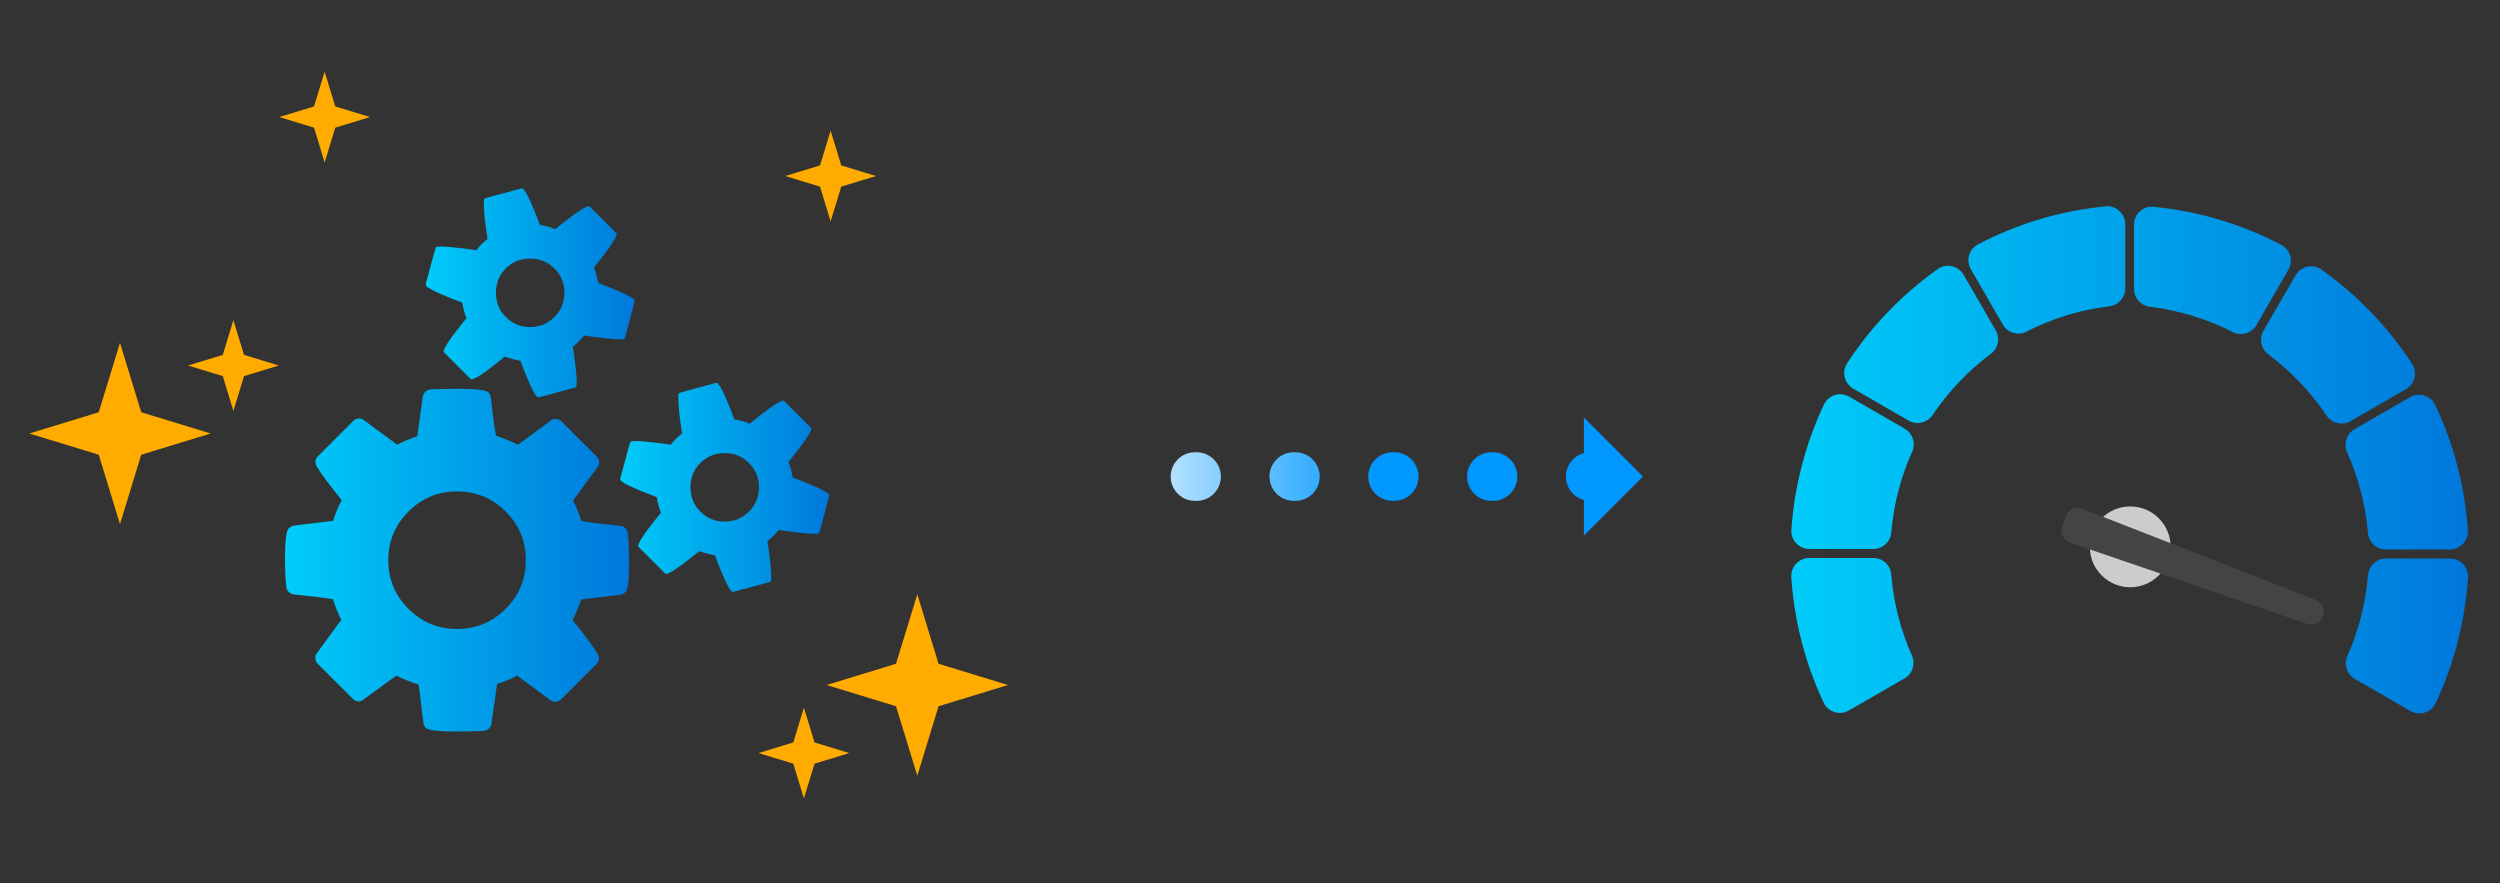 <?xml version="1.0" encoding="UTF-8"?><svg id="uuid-2cf874f4-d594-4bf2-aac5-0c387a9ef127" xmlns="http://www.w3.org/2000/svg" width="433.17" height="153.04" xmlns:xlink="http://www.w3.org/1999/xlink" viewBox="0 0 433.17 153.04"><rect x="0" y="0" width="433.17" height="153.04" fill="#333333" stroke="none"/><defs><linearGradient id="uuid-3953e377-91f1-4789-bacb-2b72f5cbff5b" x1="310.37" y1="79.67" x2="427.62" y2="79.67" gradientUnits="userSpaceOnUse"><stop offset="0" stop-color="#00ccf9"/><stop offset="1" stop-color="#0078db"/></linearGradient><linearGradient id="uuid-70774bfe-5c86-4b34-a0a8-5e6aad21bd16" x1="49.39" y1="97.07" x2="109" y2="97.07" xlink:href="#uuid-3953e377-91f1-4789-bacb-2b72f5cbff5b"/><linearGradient id="uuid-2c394db6-5d23-4cb3-b5b4-0a7eb7464945" x1="73.74" y1="50.73" x2="109.96" y2="50.73" xlink:href="#uuid-3953e377-91f1-4789-bacb-2b72f5cbff5b"/><linearGradient id="uuid-30083fa9-85ed-4f11-8cbc-2fe0e409d2a8" x1="107.44" y1="84.43" x2="143.66" y2="84.43" xlink:href="#uuid-3953e377-91f1-4789-bacb-2b72f5cbff5b"/><linearGradient id="uuid-6ad24ac7-d068-4d9b-8d83-469d96a3c5ce" x1="187.8" y1="82.57" x2="288.88" y2="82.57" gradientUnits="userSpaceOnUse"><stop offset="0" stop-color="#fff"/><stop offset=".5" stop-color="#0098ff"/></linearGradient><linearGradient id="uuid-7b07bd7c-ccd9-4588-b662-3d3a8d860882" x1="187.8" y1="82.57" x2="288.88" y2="82.57" xlink:href="#uuid-6ad24ac7-d068-4d9b-8d83-469d96a3c5ce"/></defs><circle cx="369.1" cy="94.75" r="7" style="fill:#ccc;"/><path d="M401.31,103.97l-40.46-15.8c-1.16-.47-2.48.12-2.91,1.29l-.62,1.7c-.43,1.18.2,2.48,1.39,2.87l41.08,14.08c2.63.73,4-3,1.53-4.15Z" style="fill:#444;"/><path d="M386.83,57.52c-4.4-2.24-9.23-3.75-14.33-4.37-1.57-.19-2.75-1.51-2.75-3.08v-11.13c0-1.83,1.57-3.29,3.39-3.11,7.92.77,15.39,3.06,22.12,6.59,1.58.83,2.13,2.78,1.24,4.32l-5.54,9.59c-.83,1.45-2.65,1.96-4.14,1.2ZM407.27,72.97l9.6-5.54c1.55-.89,2.04-2.91,1.06-4.4-4.16-6.38-9.49-11.92-15.69-16.32-1.49-1.06-3.58-.59-4.5,1l-5.56,9.63c-.79,1.37-.42,3.11.85,4.06,3.93,2.93,7.34,6.51,10.08,10.59.92,1.37,2.73,1.81,4.15.99ZM410.3,99.65c-.4,4.95-1.64,9.66-3.57,13.99-.65,1.47-.12,3.18,1.27,3.99l9.64,5.56c1.57.91,3.6.29,4.38-1.35,3.14-6.67,5.09-14.02,5.6-21.75.12-1.8-1.32-3.32-3.12-3.32h-11.09c-1.63,0-2.97,1.26-3.1,2.88ZM413.38,95.21h11.1c1.8,0,3.24-1.53,3.12-3.33-.53-7.73-2.5-15.05-5.65-21.71-.78-1.64-2.8-2.25-4.37-1.35l-9.63,5.56c-1.39.8-1.93,2.53-1.27,4,1.94,4.32,3.19,9.02,3.61,13.96.14,1.62,1.47,2.87,3.1,2.87ZM351.16,57.44c4.4-2.24,9.23-3.75,14.33-4.37,1.57-.19,2.75-1.51,2.75-3.08v-11.13c0-1.83-1.57-3.29-3.39-3.11-7.92.77-15.39,3.06-22.12,6.59-1.58.83-2.13,2.78-1.24,4.32l5.54,9.59c.83,1.45,2.65,1.96,4.14,1.2ZM334.87,71.9c2.74-4.08,6.15-7.66,10.08-10.59,1.27-.95,1.65-2.69.85-4.06l-5.56-9.63c-.92-1.59-3.01-2.06-4.5-1-6.2,4.41-11.53,9.95-15.69,16.32-.98,1.5-.48,3.51,1.06,4.4l9.6,5.54c1.43.82,3.23.38,4.15-.99ZM324.59,96.68h-11.09c-1.8,0-3.24,1.52-3.12,3.32.5,7.74,2.46,15.08,5.6,21.75.77,1.64,2.8,2.26,4.38,1.35l9.64-5.56c1.39-.8,1.92-2.52,1.27-3.99-1.93-4.33-3.17-9.04-3.57-13.99-.13-1.62-1.47-2.88-3.1-2.88ZM327.7,92.25c.42-4.94,1.67-9.64,3.61-13.96.66-1.47.12-3.19-1.27-4l-9.63-5.56c-1.57-.91-3.6-.29-4.37,1.35-3.15,6.66-5.12,13.99-5.65,21.71-.12,1.8,1.32,3.33,3.12,3.33h11.1c1.63,0,2.96-1.25,3.1-2.87Z" style="fill:url(#uuid-3953e377-91f1-4789-bacb-2b72f5cbff5b);"/><path d="M24.47,71.43l12.03,3.68-12.03,3.68-3.68,12.03-3.68-12.03-12.03-3.68,12.03-3.68,3.68-12.03,3.68,12.03ZM42.28,61.49l6.02,1.84-6.02,1.84-1.84,6.02-1.84-6.02-6.02-1.84,6.02-1.84,1.84-6.02,1.84,6.02ZM58.09,18.44l6.02,1.84-6.02,1.84-1.84,6.02-1.84-6.02-6.02-1.84,6.02-1.84,1.84-6.02,1.84,6.02Z" style="fill:#ffab00;"/><path d="M142.08,32.34l-6.02-1.84,6.02-1.84,1.84-6.02,1.84,6.02,6.02,1.84-6.02,1.84-1.84,6.02-1.84-6.02Z" style="fill:#ffab00;"/><path d="M97.28,73.01l6.09,6.09c.22.22.36.51.41.87.05.36,0,.65-.18.87l-4.31,5.89c.53,1,1.01,2.2,1.45,3.55,1.8.31,4.05.58,6.75.82.38.07.67.2.89.43.26.26.39.54.39.86.16,1.16.23,3.04.23,5.66,0,2.62-.21,4.12-.63,4.54-.24.24-.54.39-.92.46l-6.75.82c-.4,1.23-.9,2.41-1.51,3.55,2.13,2.61,3.58,4.57,4.34,5.86.37.68.31,1.27-.2,1.78l-6.12,6.12c-.24.24-.54.38-.9.41-.36.03-.66-.05-.91-.25l-5.79-4.28c-.97.53-2.13,1.01-3.49,1.45l-.95,6.81c0,.31-.14.6-.43.89-.24.24-.56.38-.95.43-6.08.24-9.41.07-10.01-.53-.2-.2-.33-.48-.4-.85-.08-.53-.22-1.55-.39-3.09-.17-1.54-.33-2.72-.46-3.56-1.46-.46-2.76-.98-3.85-1.55l-5.79,4.21c-.25.2-.53.28-.87.25-.34-.03-.63-.17-.87-.41l-6.09-6.09c-.22-.22-.36-.51-.41-.87-.05-.36,0-.65.18-.87l4.31-5.89c-.53-1-1.01-2.2-1.45-3.56-1.8-.3-4.05-.57-6.75-.82-.39-.08-.69-.23-.89-.43-.26-.26-.41-.56-.43-.89-.17-1.14-.25-3.02-.23-5.63.03-2.61.24-4.12.66-4.54.24-.24.54-.4.92-.46l6.75-.82c.35-1.14.84-2.34,1.48-3.59-2.13-2.61-3.56-4.55-4.31-5.82-.37-.68-.3-1.28.2-1.78l6.12-6.12c.24-.24.54-.38.9-.41.36-.03.66.05.91.25l5.79,4.28c.97-.52,2.13-1.01,3.49-1.45l.95-6.81c.02-.33.17-.63.43-.89.24-.24.56-.38.96-.43,6.08-.24,9.41-.07,10.01.53.2.2.33.48.39.86.09.62.22,1.67.39,3.16.17,1.49.34,2.64.5,3.46,1.55.55,2.83,1.07,3.82,1.58l5.76-4.25c.26-.18.56-.25.91-.21.35.03.63.17.87.41ZM91.12,97.07c0-3.29-1.16-6.1-3.49-8.43-2.33-2.33-5.13-3.49-8.43-3.49-3.29,0-6.1,1.16-8.43,3.49-2.33,2.33-3.49,5.13-3.49,8.43,0,3.29,1.16,6.1,3.49,8.42,2.33,2.33,5.13,3.49,8.42,3.49,3.29,0,6.1-1.16,8.43-3.49,2.33-2.33,3.49-5.13,3.49-8.43Z" style="fill:url(#uuid-70774bfe-5c86-4b34-a0a8-5e6aad21bd16);"/><path d="M96.26,39.67c3.6-2.94,5.57-4.24,5.93-3.88l4.61,4.61c.35.35-.95,2.33-3.88,5.93.33.85.57,1.75.73,2.7,3.6,1.36,5.67,2.31,6.22,2.86.09.09.12.21.1.36-1.12,4.23-1.7,6.38-1.74,6.42-.17.17-1.2.17-3.06-.03-1.86-.2-3.18-.37-3.95-.53-.4.48-.7.83-.92,1.05s-.58.53-1.05.92c.16.77.33,2.09.53,3.95.2,1.86.21,2.89.03,3.06-.04.04-2.19.63-6.42,1.74-.16.02-.27,0-.36-.1-.55-.55-1.51-2.62-2.86-6.22-.95-.16-1.84-.4-2.7-.72-3.6,2.94-5.57,4.24-5.92,3.88l-4.61-4.61c-.35-.35.95-2.33,3.88-5.92-.35-.92-.59-1.83-.73-2.7-3.6-1.36-5.67-2.31-6.22-2.86-.09-.09-.12-.21-.1-.36.05-.13.21-.73.49-1.81.29-1.08.56-2.09.82-3.06.26-.97.42-1.47.46-1.51.17-.17,1.19-.17,3.04.02,1.85.19,3.17.35,3.93.51.39-.48.7-.83.92-1.05s.58-.53,1.05-.92c-.44-2.67-.66-4.92-.66-6.71l.13-.26c.09-.09,2.21-.68,6.38-1.78.16-.02.27,0,.36.1.55.55,1.51,2.62,2.86,6.22.87.13,1.78.38,2.7.73h0ZM96.06,46.51c-1.14-1.14-2.55-1.71-4.21-1.71-1.66,0-3.07.57-4.21,1.71-1.14,1.14-1.71,2.55-1.71,4.21,0,1.66.57,3.07,1.71,4.21,1.16,1.16,2.57,1.74,4.21,1.74,1.65,0,3.05-.58,4.21-1.74s1.74-2.57,1.74-4.21c0-1.65-.58-3.05-1.74-4.21Z" style="fill:url(#uuid-2c394db6-5d23-4cb3-b5b4-0a7eb7464945);"/><path d="M129.96,73.37c3.6-2.94,5.57-4.24,5.93-3.88l4.61,4.61c.35.35-.95,2.33-3.88,5.93.33.85.57,1.75.73,2.7,3.6,1.36,5.67,2.31,6.22,2.86.09.09.12.21.1.36-1.12,4.23-1.7,6.38-1.74,6.42-.17.17-1.2.17-3.06-.03-1.86-.2-3.18-.37-3.95-.53-.4.48-.7.83-.92,1.05s-.58.53-1.05.92c.16.77.33,2.09.53,3.95.2,1.86.21,2.89.03,3.06-.04.04-2.19.63-6.42,1.74-.16.02-.27,0-.36-.1-.55-.55-1.51-2.62-2.86-6.22-.95-.16-1.84-.4-2.7-.72-3.6,2.94-5.57,4.24-5.92,3.88l-4.61-4.61c-.35-.35.95-2.33,3.88-5.92-.35-.92-.59-1.83-.73-2.7-3.6-1.36-5.67-2.31-6.22-2.86-.09-.09-.12-.21-.1-.36.05-.13.21-.73.49-1.81.29-1.08.56-2.09.82-3.06.26-.97.42-1.47.46-1.51.17-.17,1.19-.17,3.04.02,1.85.19,3.17.35,3.93.51.39-.48.7-.83.92-1.05s.58-.53,1.05-.92c-.44-2.67-.66-4.92-.66-6.71l.13-.26c.09-.09,2.21-.68,6.38-1.78.16-.02.27,0,.36.1.55.55,1.51,2.62,2.86,6.22.87.13,1.78.38,2.7.73h0ZM129.77,80.22c-1.14-1.14-2.55-1.71-4.21-1.71-1.66,0-3.07.57-4.21,1.71s-1.71,2.55-1.71,4.21c0,1.66.57,3.07,1.71,4.21,1.16,1.16,2.57,1.74,4.21,1.74,1.65,0,3.05-.58,4.21-1.74s1.74-2.57,1.74-4.21c0-1.65-.58-3.05-1.74-4.21Z" style="fill:url(#uuid-30083fa9-85ed-4f11-8cbc-2fe0e409d2a8);"/><polygon points="155.25 122.37 143.22 118.69 155.25 115.01 158.94 102.97 162.62 115.01 174.65 118.69 162.62 122.37 158.94 134.41 155.25 122.37" style="fill:#ffab00;"/><polygon points="137.45 132.32 131.43 130.48 137.45 128.64 139.29 122.62 141.13 128.64 147.15 130.48 141.13 132.32 139.29 138.34 137.45 132.32" style="fill:#ffab00;"/><line x1="275.81" y1="82.57" x2="192.01" y2="82.57" style="fill:none; stroke:url(#uuid-6ad24ac7-d068-4d9b-8d83-469d96a3c5ce); stroke-dasharray:.28 16.84; stroke-linecap:round; stroke-miterlimit:10; stroke-width:8.42px;"/><polygon points="274.44 92.8 274.44 72.34 284.67 82.57 274.44 92.8" style="fill:url(#uuid-7b07bd7c-ccd9-4588-b662-3d3a8d860882);"/></svg>